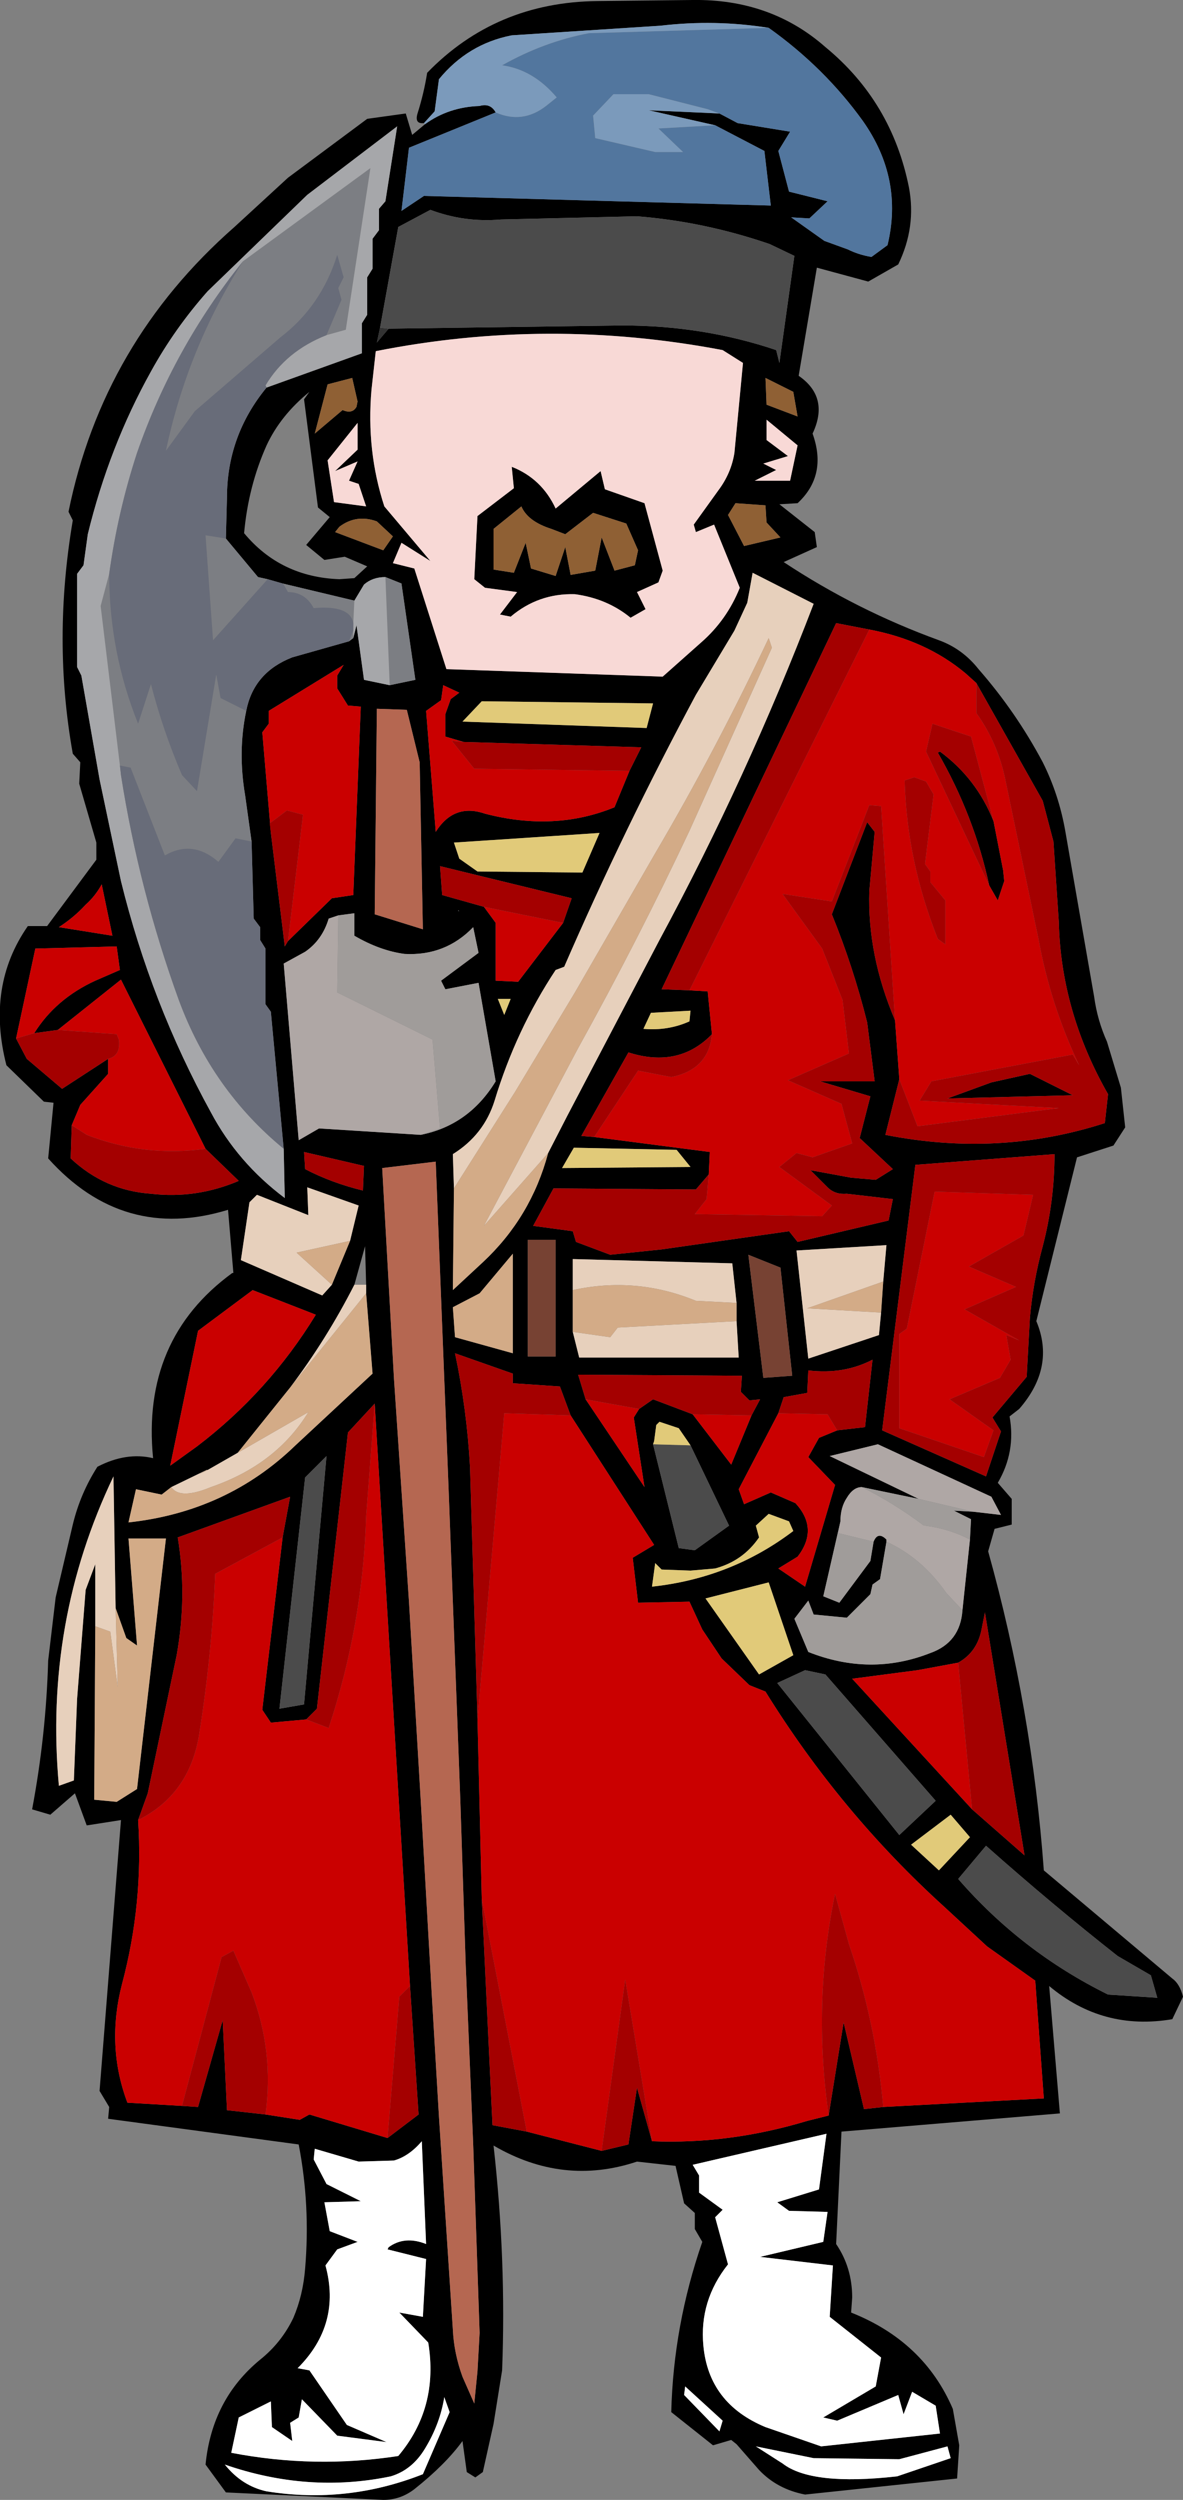 <?xml version="1.0" encoding="UTF-8" standalone="no"?>
<svg xmlns:xlink="http://www.w3.org/1999/xlink" height="116.75px" width="55.25px" xmlns="http://www.w3.org/2000/svg">
  <rect width="100%" height="100%" fill="#808080" stroke="none"/>
  <g transform="matrix(1.0, 0.0, 0.0, 1.0, 21.2, 67.4)">
    <path d="M12.2 -61.55 L9.1 -62.25 12.4 -62.1 13.25 -61.65 15.7 -61.25 15.15 -60.35 15.65 -58.45 17.45 -58.0 16.6 -57.2 15.75 -57.25 17.3 -56.15 18.4 -55.75 Q18.9 -55.5 19.5 -55.4 L20.25 -55.95 Q21.0 -59.05 19.1 -61.75 17.3 -64.25 14.7 -66.1 12.2 -66.5 9.65 -66.2 L2.7 -65.75 Q0.65 -65.35 -0.7 -63.7 L-0.9 -62.2 -1.4 -61.65 Q-1.85 -61.6 -1.7 -62.1 -1.4 -63.05 -1.25 -64.0 1.95 -67.3 6.7 -67.35 L11.15 -67.4 Q14.8 -67.45 17.35 -65.2 20.45 -62.65 21.25 -58.65 21.6 -56.8 20.75 -55.05 L19.35 -54.25 16.95 -54.9 16.1 -49.85 Q17.55 -48.85 16.75 -47.15 17.45 -45.2 16.05 -43.9 L15.2 -43.85 16.85 -42.55 16.95 -41.85 15.4 -41.15 Q18.8 -38.9 22.65 -37.5 23.75 -37.1 24.5 -36.15 26.25 -34.15 27.5 -31.8 28.25 -30.3 28.55 -28.6 L29.9 -20.85 Q30.05 -19.75 30.5 -18.75 L31.15 -16.6 31.35 -14.75 30.8 -13.9 29.1 -13.35 27.2 -5.7 Q28.1 -3.55 26.4 -1.6 L25.95 -1.25 Q26.25 0.4 25.4 1.85 L26.05 2.6 26.05 3.8 25.25 4.0 24.95 5.05 Q27.0 12.4 27.55 19.95 L33.55 25.0 Q33.9 25.25 34.05 25.85 L33.55 26.9 Q30.3 27.45 27.8 25.35 L28.3 31.3 18.1 32.15 17.85 37.4 Q18.6 38.5 18.6 39.9 L18.55 40.6 Q21.95 41.95 23.3 45.1 L23.6 46.8 23.5 48.35 16.4 49.1 Q15.1 48.85 14.25 47.95 L13.2 46.75 12.95 46.55 12.1 46.8 10.15 45.25 Q10.25 41.2 11.6 37.3 L11.25 36.7 11.25 35.95 10.75 35.5 10.35 33.75 8.55 33.55 Q5.1 34.7 1.85 32.8 2.45 38.15 2.25 43.3 L1.85 45.8 1.35 48.05 1.0 48.3 0.6 48.05 0.4 46.6 Q-0.4 47.7 -1.85 48.85 -2.5 49.35 -3.3 49.35 L-10.65 49.0 -11.6 47.7 Q-11.3 44.65 -9.05 42.8 -8.05 42.0 -7.5 40.85 -7.05 39.8 -6.95 38.55 -6.7 35.6 -7.25 32.75 L-16.15 31.55 -16.1 31.0 -16.55 30.25 -15.55 17.6 -17.15 17.85 -17.7 16.35 -18.85 17.35 -19.7 17.1 Q-19.05 13.65 -18.95 10.15 L-18.6 7.2 -17.8 3.8 Q-17.45 2.35 -16.65 1.1 -15.3 0.4 -14.05 0.7 -14.6 -4.85 -10.35 -7.95 L-10.3 -7.95 -10.55 -10.9 Q-15.45 -9.4 -18.95 -13.3 L-18.7 -15.9 -19.15 -15.95 -20.9 -17.65 Q-21.85 -21.35 -19.9 -24.15 L-19.0 -24.15 -16.7 -27.25 -16.7 -28.05 -17.5 -30.8 -17.45 -31.8 -17.8 -32.2 Q-18.75 -37.5 -17.8 -43.1 L-18.0 -43.5 Q-16.4 -51.4 -10.25 -56.8 L-7.75 -59.1 -4.05 -61.85 -2.25 -62.1 -1.95 -61.1 -1.35 -61.6 Q-0.25 -62.4 1.2 -62.45 1.7 -62.6 1.95 -62.15 L-2.1 -60.5 -2.45 -57.55 -1.4 -58.25 14.8 -57.8 14.5 -60.35 12.2 -61.55 M-3.05 -52.05 L7.85 -52.2 Q11.65 -52.2 15.05 -51.05 L15.2 -50.45 15.9 -55.45 14.75 -56.0 Q11.7 -57.05 8.55 -57.3 L2.2 -57.15 Q0.5 -57.0 -1.1 -57.6 L-2.6 -56.8 -3.45 -52.1 -3.6 -51.4 -3.05 -52.05 M13.5 -50.45 L12.55 -51.05 Q4.4 -52.6 -3.65 -51.0 L-3.85 -49.2 Q-4.1 -46.35 -3.25 -43.75 L-1.1 -41.2 -2.45 -42.05 -2.85 -41.1 -1.85 -40.85 -0.35 -36.15 9.75 -35.8 11.55 -37.4 Q12.75 -38.45 13.35 -39.95 L12.15 -42.9 11.3 -42.55 11.2 -42.9 12.35 -44.5 Q12.95 -45.3 13.1 -46.25 L13.5 -50.45 M24.4 -35.5 L23.9 -35.95 Q22.05 -37.5 19.4 -38.0 L17.85 -38.3 9.7 -21.2 11.0 -21.15 11.85 -21.1 12.05 -19.1 Q10.5 -17.5 8.15 -18.25 L5.95 -14.35 6.55 -14.3 11.95 -13.6 11.9 -12.55 11.3 -11.85 4.65 -11.9 3.7 -10.15 5.55 -9.9 5.7 -9.4 7.3 -8.8 9.7 -9.05 15.65 -9.9 16.05 -9.4 20.3 -10.4 20.5 -11.4 18.35 -11.65 Q17.8 -11.6 17.45 -11.95 L16.65 -12.75 18.55 -12.4 19.7 -12.3 20.5 -12.8 18.95 -14.25 19.45 -16.2 17.1 -16.9 19.65 -16.9 19.3 -19.65 Q18.65 -22.25 17.65 -24.7 L19.3 -29.0 19.65 -28.55 19.4 -25.8 Q19.3 -22.8 20.6 -19.75 L20.8 -17.0 20.15 -14.4 Q25.45 -13.35 30.4 -14.95 L30.55 -16.3 Q28.35 -20.15 28.25 -24.35 L28.0 -28.1 27.5 -30.0 24.4 -35.5 M25.0 -26.05 Q24.3 -29.3 22.6 -32.25 L22.7 -32.3 Q24.4 -31.05 25.2 -29.05 L25.65 -26.75 25.7 -26.25 25.4 -25.35 25.0 -26.05 M15.85 -49.1 L14.55 -49.75 14.6 -48.5 16.05 -47.95 15.85 -49.1 M15.7 -44.95 L16.05 -46.6 14.6 -47.8 14.6 -46.85 15.6 -46.1 14.45 -45.75 15.05 -45.45 14.05 -44.95 15.7 -44.95 M13.15 -43.9 L12.8 -43.35 13.55 -41.9 15.25 -42.3 14.6 -43.0 14.55 -43.8 13.15 -43.9 M4.4 -13.55 L5.3 -15.3 9.6 -23.5 Q13.7 -31.1 16.8 -39.2 L13.95 -40.65 13.7 -39.25 13.1 -37.95 11.3 -34.95 Q7.95 -28.7 5.15 -22.25 L4.75 -22.1 Q2.9 -19.3 1.9 -16.0 1.4 -14.4 -0.05 -13.5 L0.0 -11.9 -0.05 -7.15 1.35 -8.45 Q3.6 -10.55 4.4 -13.55 M6.85 -45.4 L7.05 -44.55 8.9 -43.9 9.75 -40.75 9.55 -40.2 8.55 -39.75 8.95 -38.95 8.25 -38.55 Q7.15 -39.45 5.65 -39.65 3.95 -39.7 2.65 -38.6 L2.15 -38.7 2.95 -39.75 1.45 -39.95 0.95 -40.35 1.1 -43.3 2.8 -44.6 2.7 -45.6 Q4.1 -45.05 4.75 -43.65 L6.85 -45.4 M3.6 -40.85 L4.75 -40.5 5.2 -41.85 5.45 -40.55 6.6 -40.75 6.9 -42.3 7.5 -40.75 8.45 -41.0 8.6 -41.7 8.05 -42.95 6.5 -43.45 5.2 -42.45 4.55 -42.7 Q3.45 -43.05 3.15 -43.75 L1.85 -42.7 1.85 -40.8 2.8 -40.65 3.35 -42.05 3.6 -40.85 M8.2 -31.4 L8.75 -32.5 0.45 -32.75 -0.4 -33.0 -0.4 -34.05 -0.15 -34.75 0.25 -35.05 -0.5 -35.4 -0.6 -34.7 -1.3 -34.2 -0.85 -28.55 Q0.0 -29.9 1.45 -29.4 4.7 -28.55 7.5 -29.7 L8.2 -31.4 M0.25 -27.3 L1.1 -26.7 6.0 -26.65 6.8 -28.5 0.0 -28.05 0.25 -27.3 M9.0 -33.4 L9.3 -34.55 1.3 -34.65 0.4 -33.7 9.0 -33.4 M0.2 -24.9 L0.2 -24.85 0.25 -24.85 0.2 -24.9 M11.05 -12.9 L10.4 -13.7 5.6 -13.8 5.05 -12.85 11.05 -12.9 M11.0 -19.7 L11.05 -20.2 9.2 -20.1 8.85 -19.35 Q10.0 -19.25 11.0 -19.7 M-1.55 -14.4 Q0.7 -14.85 1.95 -16.9 L1.15 -21.5 -0.4 -21.2 -0.6 -21.6 1.15 -22.9 0.9 -24.1 Q-0.4 -22.75 -2.3 -22.85 -3.45 -23.0 -4.65 -23.7 L-4.65 -24.75 -5.4 -24.65 -5.85 -24.5 Q-6.15 -23.5 -6.95 -22.95 L-7.95 -22.4 -7.25 -14.15 -6.3 -14.7 -1.55 -14.4 M2.05 -20.75 L2.35 -20.0 2.65 -20.75 2.05 -20.75 M1.4 -25.05 L1.95 -24.3 1.95 -21.6 3.0 -21.55 5.1 -24.3 5.5 -25.45 -0.65 -26.95 -0.55 -25.6 1.4 -25.05 M13.2 -6.55 L13.0 -8.4 5.55 -8.6 5.55 -7.15 5.55 -5.2 5.85 -4.0 13.3 -4.0 13.2 -5.7 13.2 -6.55 M4.75 -9.5 L3.45 -9.5 3.45 -4.05 4.75 -4.05 4.75 -9.5 M2.75 -8.85 L1.2 -7.0 -0.05 -6.35 0.05 -4.95 2.75 -4.2 2.75 -8.85 M5.45 -1.3 L4.95 -2.65 2.75 -2.8 2.75 -3.25 0.05 -4.2 Q0.6 -1.6 0.75 1.1 L1.1 12.9 1.3 21.3 1.8 31.85 3.4 32.15 6.9 33.05 8.15 32.75 8.55 30.1 9.25 32.6 Q12.85 32.75 16.5 31.65 L17.5 31.4 18.2 27.05 19.15 31.1 20.05 31.0 27.55 30.6 27.15 25.1 24.9 23.5 22.9 21.65 Q18.05 17.25 14.55 11.6 L13.8 11.3 12.5 10.05 11.6 8.7 11.0 7.4 8.6 7.45 8.35 5.35 9.35 4.75 5.45 -1.3 M11.05 0.1 L10.5 -0.7 9.6 -1.0 9.45 -0.85 9.35 -0.1 9.3 0.05 10.5 4.9 11.25 5.0 12.85 3.85 11.05 0.1 M8.65 -1.6 L9.3 -2.05 11.15 -1.35 12.95 1.0 13.9 -1.3 14.3 -2.05 13.8 -2.0 13.4 -2.4 13.45 -3.15 5.8 -3.2 6.15 -2.05 8.9 2.05 8.4 -1.2 8.65 -1.6 M20.05 -7.55 L20.2 -9.25 16.0 -9.0 16.55 -3.95 19.85 -5.05 19.95 -6.1 20.05 -7.55 M17.9 -0.6 L19.2 -0.75 19.55 -3.9 Q18.2 -3.2 16.55 -3.4 L16.5 -2.35 15.4 -2.15 15.15 -1.4 13.3 2.15 13.55 2.85 14.8 2.3 15.95 2.8 Q17.05 4.0 16.05 5.3 L15.15 5.85 16.4 6.7 17.8 1.95 16.55 0.65 17.05 -0.25 17.9 -0.6 M15.25 -8.2 L13.75 -8.8 14.45 -3.05 15.8 -3.15 15.25 -8.2 M28.05 -13.5 L21.55 -13.0 20.0 -0.6 24.85 1.55 25.55 -0.55 25.15 -1.2 26.75 -3.1 26.9 -5.85 Q27.05 -7.55 27.5 -9.2 28.05 -11.3 28.05 -13.5 M23.05 -16.1 L25.1 -16.85 26.9 -17.25 28.9 -16.25 23.05 -16.1 M-8.75 -49.3 L-4.3 -50.9 -4.3 -52.3 -4.05 -52.7 -4.05 -54.45 -3.8 -54.85 -3.8 -56.25 -3.5 -56.65 -3.5 -57.65 -3.2 -58.0 -2.65 -61.5 -6.85 -58.3 -11.5 -53.8 Q-13.05 -52.05 -14.15 -50.05 -16.1 -46.55 -17.1 -42.45 L-17.3 -41.0 -17.6 -40.6 -17.6 -36.25 -17.4 -35.85 -16.55 -31.0 -15.55 -26.25 Q-14.15 -20.55 -11.35 -15.45 -10.1 -13.1 -7.9 -11.45 L-7.95 -13.75 -8.55 -20.15 -8.8 -20.5 -8.8 -23.1 -9.05 -23.5 -9.05 -24.1 -9.35 -24.5 -9.45 -28.1 -9.75 -30.25 Q-10.1 -32.3 -9.7 -34.2 -9.35 -36.0 -7.55 -36.7 L-4.9 -37.45 -4.7 -37.6 -4.55 -38.2 -4.2 -35.65 -3.0 -35.4 -1.8 -35.65 -2.45 -40.15 -3.2 -40.45 Q-3.8 -40.45 -4.2 -40.1 L-4.65 -39.35 -8.0 -40.15 -8.7 -40.35 -9.15 -40.45 -10.65 -42.25 -10.6 -44.15 Q-10.6 -47.05 -8.75 -49.3 M-4.55 -48.4 L-4.5 -48.65 -4.75 -49.75 -5.9 -49.45 -6.5 -47.15 -5.2 -48.25 Q-4.75 -48.05 -4.55 -48.4 M-4.9 -44.95 L-4.5 -45.85 -5.55 -45.4 -4.5 -46.4 -4.5 -47.65 -5.9 -45.9 -5.6 -43.95 -4.1 -43.75 -4.45 -44.8 -4.9 -44.95 M-7.0 -48.75 L-6.75 -49.1 Q-8.1 -48.0 -8.75 -46.6 -9.6 -44.7 -9.8 -42.5 -8.1 -40.45 -5.35 -40.35 L-4.65 -40.4 -4.05 -40.95 -5.1 -41.4 -6.05 -41.25 -6.9 -41.95 -5.8 -43.25 -6.35 -43.7 -7.0 -48.75 M-5.35 -42.8 L-5.55 -42.55 -3.3 -41.7 -2.85 -42.35 -3.6 -43.05 Q-4.55 -43.4 -5.35 -42.8 M-16.45 -26.1 Q-16.75 -25.55 -17.2 -25.15 -17.75 -24.55 -18.45 -24.1 L-15.95 -23.7 -16.45 -26.1 M-7.75 -23.45 L-5.7 -25.45 -4.7 -25.6 -4.35 -34.4 -4.95 -34.45 -5.45 -35.25 -5.45 -35.85 -5.15 -36.35 -8.65 -34.2 -8.65 -33.6 -8.95 -33.2 -8.55 -28.5 -7.9 -23.2 -7.75 -23.45 M-1.6 -31.8 L-2.2 -34.25 -3.6 -34.3 -3.7 -24.7 -1.45 -24.0 -1.6 -31.8 M-7.0 -13.6 L-6.95 -12.8 Q-5.7 -12.15 -4.25 -11.8 L-4.2 -12.95 -7.0 -13.6 M-0.85 -13.15 L-3.35 -12.85 -2.8 -3.0 -2.1 7.4 -1.55 16.7 -1.05 25.5 -0.7 31.45 -0.05 41.4 Q0.0 42.5 0.4 43.6 L0.95 44.85 1.1 43.35 1.2 41.55 0.9 32.75 0.55 24.35 0.3 16.7 -0.25 2.1 -0.85 -13.15 M-19.6 -19.15 Q-18.6 -20.75 -16.75 -21.6 L-15.6 -22.1 -15.75 -23.2 -19.55 -23.1 -20.45 -18.9 -19.95 -17.95 -18.3 -16.55 -16.15 -17.95 -16.15 -17.25 -17.45 -15.8 -17.85 -14.85 -17.9 -13.3 Q-16.3 -11.8 -14.15 -11.65 -12.05 -11.4 -10.05 -12.25 L-11.6 -13.75 -15.55 -21.65 -18.5 -19.3 -19.6 -19.15 M-4.85 -9.45 L-4.45 -11.1 -6.85 -11.95 -6.8 -10.65 -9.2 -11.6 -9.55 -11.25 -9.95 -8.55 -6.15 -6.9 -5.7 -7.4 -4.85 -9.45 M-4.65 -7.4 Q-5.95 -4.85 -7.65 -2.6 L-10.1 0.45 -11.5 1.25 -11.55 1.25 -13.2 2.05 -13.65 2.4 -14.85 2.15 -15.2 3.7 Q-10.6 3.2 -7.4 0.1 L-3.8 -3.25 -4.1 -7.0 -4.1 -7.4 -4.15 -9.2 -4.65 -7.4 M-3.7 -1.85 L-4.95 -0.5 -6.4 12.4 -6.9 12.9 -8.55 13.05 -8.95 12.45 -8.0 4.4 -7.65 2.5 -12.9 4.4 Q-12.45 7.1 -12.95 9.9 L-14.3 16.35 -14.75 17.6 Q-14.5 21.5 -15.5 25.25 -16.25 28.15 -15.25 30.8 L-12.7 30.95 -11.95 31.0 -10.8 26.95 -10.6 31.15 -8.8 31.35 -7.2 31.6 -6.75 31.35 -3.1 32.45 -1.65 31.35 -2.05 25.35 -3.7 -1.85 M-6.45 -6.0 L-9.4 -7.15 -11.95 -5.25 -13.25 1.05 -12.0 0.15 Q-8.65 -2.4 -6.45 -6.0 M-5.95 0.6 L-6.95 1.6 -8.15 12.4 -7.0 12.2 -5.95 0.6 M-15.8 7.7 L-15.9 1.55 Q-19.15 8.35 -18.45 16.0 L-17.75 15.75 -17.6 11.95 -17.2 6.85 -16.75 5.65 -16.75 8.55 -16.8 16.65 -15.75 16.75 -14.8 16.15 -13.45 4.45 -15.2 4.45 -14.8 9.45 -15.3 9.1 -15.8 7.7 M-0.2 45.25 L-0.45 44.55 Q-0.65 45.8 -1.35 46.95 -1.95 47.95 -2.95 48.25 -6.8 49.05 -10.7 47.7 -9.9 48.7 -8.75 48.95 -5.0 49.55 -1.45 48.15 L-0.2 45.25 M-6.5 32.95 L-6.55 33.45 -5.95 34.6 -4.35 35.4 -6.05 35.45 -5.8 36.8 -4.5 37.3 -5.45 37.65 -6.0 38.4 Q-5.25 41.15 -7.3 43.2 L-6.75 43.3 -5.0 45.85 -3.15 46.65 -5.45 46.35 -7.1 44.65 -7.25 45.5 -7.65 45.75 -7.55 46.6 -8.5 45.95 -8.55 44.75 -10.05 45.5 -10.4 47.15 Q-6.5 47.9 -2.6 47.3 -0.7 45.05 -1.2 42.0 L-2.55 40.6 -1.45 40.8 -1.3 38.1 -3.1 37.65 -3.05 37.55 Q-2.3 37.0 -1.3 37.4 L-1.5 32.6 Q-2.1 33.3 -2.8 33.5 L-4.45 33.55 -6.5 32.95 M24.1 4.5 L24.15 3.55 23.35 3.15 24.25 3.2 25.55 3.35 25.1 2.5 19.8 0.05 17.55 0.6 21.7 2.6 19.05 2.05 Q18.65 2.05 18.35 2.55 18.05 3.0 18.05 3.65 L17.25 7.15 18.0 7.45 19.45 5.5 19.6 4.6 Q19.8 4.1 20.2 4.5 L20.2 4.6 19.9 6.35 19.55 6.6 19.45 7.05 18.35 8.15 16.8 8.0 16.55 7.35 15.9 8.2 16.55 9.75 Q19.45 10.9 22.25 9.8 23.65 9.3 23.75 7.8 L24.1 4.5 M24.2 17.1 L26.65 19.25 24.8 7.9 24.65 8.65 Q24.45 9.75 23.55 10.25 L21.65 10.6 18.6 11.0 24.2 17.1 M20.8 18.3 L22.5 16.7 17.35 10.8 16.4 10.6 15.1 11.2 20.8 18.3 M24.1 18.4 L23.2 17.35 21.35 18.75 22.65 19.95 24.1 18.4 M24.85 18.8 L23.55 20.35 Q26.5 23.75 30.55 25.75 L32.85 25.9 32.55 24.85 31.0 23.95 Q27.95 21.55 24.85 18.8 M15.85 4.1 L15.65 3.65 14.7 3.3 14.1 3.85 14.25 4.4 Q13.5 5.5 12.2 5.85 L11.05 5.95 9.7 5.9 9.4 5.6 9.25 6.7 Q12.95 6.3 15.85 4.1 M11.75 7.25 L14.25 10.8 15.85 9.9 14.7 6.5 11.75 7.25 M11.45 34.2 L11.45 35.0 12.55 35.8 12.2 36.15 12.8 38.35 Q11.45 40.05 11.65 42.15 11.9 44.85 14.55 45.95 L17.15 46.85 22.7 46.25 22.5 44.95 21.4 44.3 21.0 45.35 20.75 44.45 17.9 45.65 17.25 45.5 19.7 44.05 19.95 42.7 17.55 40.8 17.7 38.4 14.3 38.0 17.25 37.3 17.45 35.9 15.65 35.85 15.1 35.45 17.05 34.85 17.4 32.25 11.15 33.7 11.45 34.2 M14.1 46.85 L15.35 47.65 Q16.7 48.7 20.7 48.25 L23.2 47.4 23.05 46.85 20.8 47.45 16.8 47.4 14.1 46.85 M10.8 44.05 L10.75 44.45 12.4 46.15 12.55 45.65 10.8 44.05" fill="#000000" fill-rule="evenodd" stroke="none"/>
    <path d="M-1.55 -14.4 L-6.3 -14.7 -7.25 -14.15 -7.95 -22.4 -6.95 -22.95 Q-6.15 -23.5 -5.85 -24.5 L-5.4 -24.65 -5.45 -21.05 -1.0 -18.85 -0.65 -14.7 -1.55 -14.4 M19.05 2.05 Q20.55 2.8 21.95 3.85 L22.0 3.85 Q23.15 4.0 24.1 4.5 L23.75 7.8 23.0 7.0 Q21.85 5.35 20.2 4.6 L20.2 4.5 Q19.8 4.1 19.6 4.6 L17.95 4.2 18.05 3.65 Q18.05 3.0 18.35 2.55 18.65 2.05 19.05 2.05 M24.25 3.2 L21.7 2.6 17.55 0.6 19.8 0.05 25.1 2.5 25.55 3.35 24.25 3.2" fill="#afa7a5" fill-rule="evenodd" stroke="none"/>
    <path d="M-5.4 -24.65 L-4.65 -24.75 -4.65 -23.7 Q-3.45 -23.0 -2.3 -22.85 -0.4 -22.75 0.9 -24.1 L1.15 -22.9 -0.6 -21.6 -0.4 -21.2 1.15 -21.5 1.95 -16.9 Q0.7 -14.85 -1.55 -14.4 L-0.65 -14.7 -1.0 -18.85 -5.45 -21.05 -5.4 -24.65 M24.1 4.5 Q23.15 4.0 22.0 3.85 L21.95 3.85 Q20.55 2.8 19.05 2.05 L21.7 2.6 24.25 3.2 23.35 3.15 24.15 3.55 24.1 4.5 M18.05 3.65 L17.95 4.2 19.6 4.6 19.45 5.5 18.0 7.45 17.25 7.15 18.05 3.65 M20.2 4.6 Q21.85 5.35 23.0 7.0 L23.75 7.8 Q23.65 9.3 22.25 9.8 19.45 10.9 16.55 9.75 L15.9 8.2 16.55 7.35 16.8 8.0 18.35 8.15 19.45 7.05 19.55 6.6 19.9 6.35 20.2 4.6" fill="#a09c9a" fill-rule="evenodd" stroke="none"/>
    <path d="M-10.65 -42.25 L-9.15 -40.45 -8.7 -40.35 -11.25 -37.5 -11.6 -42.4 -10.65 -42.25 M-8.0 -40.15 L-4.65 -39.35 -4.7 -38.3 Q-4.85 -39.15 -6.55 -39.0 -6.95 -39.75 -7.75 -39.75 L-7.95 -40.1 -8.0 -40.15 M-3.2 -40.45 L-2.45 -40.15 -1.8 -35.65 -3.0 -35.4 -3.2 -40.45 M-4.7 -37.6 L-4.9 -37.45 -4.7 -37.95 -4.7 -37.6 M-9.7 -34.2 Q-10.1 -32.3 -9.75 -30.25 L-9.45 -28.1 -10.2 -28.25 -11.0 -27.15 Q-12.2 -28.2 -13.5 -27.45 L-15.1 -31.55 -15.6 -31.65 -16.5 -39.1 -16.1 -40.6 Q-16.1 -36.95 -14.75 -33.6 L-14.15 -35.45 Q-13.6 -33.3 -12.7 -31.2 L-12.0 -30.45 -11.1 -35.9 -10.9 -34.8 -9.7 -34.2 M-9.85 -55.2 L-3.9 -59.55 -5.05 -52.0 -5.95 -51.75 -5.25 -53.4 -5.4 -53.95 -5.15 -54.45 -5.45 -55.5 Q-6.2 -53.1 -8.1 -51.65 L-12.1 -48.2 -13.45 -46.35 Q-12.45 -51.1 -9.85 -55.2" fill="#7c7e83" fill-rule="evenodd" stroke="none"/>
    <path d="M-7.95 -13.75 L-7.9 -11.45 Q-10.1 -13.1 -11.35 -15.45 -14.15 -20.55 -15.55 -26.25 L-16.55 -31.0 -17.4 -35.85 -17.6 -36.25 -17.6 -40.6 -17.3 -41.0 -17.1 -42.45 Q-16.1 -46.55 -14.15 -50.05 -13.05 -52.05 -11.5 -53.8 L-6.85 -58.3 -2.65 -61.5 -3.2 -58.0 -3.5 -57.65 -3.5 -56.65 -3.8 -56.25 -3.8 -54.85 -4.05 -54.45 -4.05 -52.7 -4.3 -52.3 -4.3 -50.9 -8.75 -49.3 -8.8 -49.4 Q-7.85 -51.0 -5.95 -51.75 L-5.05 -52.0 -3.9 -59.55 -9.85 -55.2 Q-13.1 -51.15 -14.8 -46.25 -15.7 -43.5 -16.1 -40.6 L-16.5 -39.1 -15.6 -31.65 -15.55 -31.2 Q-14.7 -25.8 -12.85 -20.7 -11.3 -16.5 -7.95 -13.75 M-4.65 -39.35 L-4.2 -40.1 Q-3.8 -40.45 -3.2 -40.45 L-3.0 -35.4 -4.2 -35.65 -4.55 -38.2 -4.7 -37.6 -4.7 -37.95 -4.7 -38.3 -4.65 -39.35" fill="#a6a7aa" fill-rule="evenodd" stroke="none"/>
    <path d="M-8.75 -49.3 Q-10.6 -47.05 -10.6 -44.15 L-10.65 -42.25 -11.6 -42.4 -11.25 -37.5 -8.7 -40.35 -8.0 -40.15 -7.95 -40.1 -7.75 -39.75 Q-6.95 -39.75 -6.55 -39.0 -4.85 -39.15 -4.7 -38.3 L-4.7 -37.95 -4.9 -37.45 -7.55 -36.7 Q-9.35 -36.0 -9.7 -34.2 L-10.9 -34.8 -11.1 -35.9 -12.0 -30.45 -12.7 -31.2 Q-13.6 -33.3 -14.15 -35.45 L-14.75 -33.6 Q-16.1 -36.95 -16.1 -40.6 -15.7 -43.5 -14.8 -46.25 -13.1 -51.15 -9.85 -55.2 -12.45 -51.1 -13.45 -46.35 L-12.1 -48.2 -8.1 -51.65 Q-6.2 -53.1 -5.45 -55.5 L-5.15 -54.45 -5.4 -53.95 -5.25 -53.4 -5.95 -51.75 Q-7.85 -51.0 -8.8 -49.4 L-8.75 -49.3 M-9.45 -28.1 L-9.35 -24.5 -9.05 -24.1 -9.05 -23.5 -8.8 -23.1 -8.8 -20.5 -8.55 -20.15 -7.95 -13.75 Q-11.3 -16.5 -12.85 -20.7 -14.7 -25.8 -15.55 -31.2 L-15.6 -31.65 -15.1 -31.55 -13.5 -27.45 Q-12.2 -28.2 -11.0 -27.15 L-10.2 -28.25 -9.45 -28.1" fill="#686c79" fill-rule="evenodd" stroke="none"/>
    <path d="M12.4 -62.1 L11.85 -62.3 9.1 -63.0 7.45 -63.0 6.5 -62.0 6.6 -60.95 9.4 -60.3 10.7 -60.3 9.55 -61.4 12.2 -61.55 14.5 -60.35 14.8 -57.8 -1.4 -58.25 -2.45 -57.55 -2.1 -60.5 1.95 -62.15 Q3.2 -61.6 4.3 -62.45 L4.8 -62.85 Q3.7 -64.15 2.25 -64.35 4.2 -65.45 6.3 -65.85 L14.7 -66.1 Q17.3 -64.25 19.1 -61.75 21.0 -59.05 20.25 -55.95 L19.5 -55.4 Q18.9 -55.5 18.4 -55.75 L17.3 -56.15 15.75 -57.25 16.6 -57.2 17.45 -58.0 15.65 -58.45 15.15 -60.35 15.7 -61.25 13.25 -61.65 12.4 -62.1" fill="#52769e" fill-rule="evenodd" stroke="none"/>
    <path d="M12.2 -61.55 L9.55 -61.4 10.7 -60.3 9.4 -60.3 6.6 -60.95 6.5 -62.0 7.45 -63.0 9.1 -63.0 11.85 -62.3 12.4 -62.1 9.1 -62.25 12.2 -61.55 M14.7 -66.1 L6.3 -65.85 Q4.2 -65.45 2.25 -64.35 3.7 -64.15 4.8 -62.85 L4.3 -62.45 Q3.2 -61.6 1.95 -62.15 1.7 -62.6 1.2 -62.45 -0.25 -62.4 -1.35 -61.6 L-1.4 -61.65 -0.9 -62.2 -0.7 -63.7 Q0.65 -65.35 2.7 -65.75 L9.65 -66.2 Q12.2 -66.5 14.7 -66.1" fill="#7b9abb" fill-rule="evenodd" stroke="none"/>
    <path d="M-3.05 -52.05 L-3.6 -51.4 -3.45 -52.1 -3.05 -52.05" fill="#333333" fill-rule="evenodd" stroke="none"/>
    <path d="M-3.45 -52.1 L-2.6 -56.8 -1.1 -57.6 Q0.5 -57.0 2.2 -57.15 L8.55 -57.3 Q11.7 -57.05 14.75 -56.0 L15.9 -55.45 15.2 -50.45 15.05 -51.05 Q11.65 -52.2 7.85 -52.2 L-3.05 -52.05 -3.45 -52.1 M11.05 0.1 L12.85 3.85 11.25 5.0 10.5 4.9 9.3 0.05 11.05 0.1 M-5.95 0.6 L-7.0 12.2 -8.15 12.4 -6.95 1.6 -5.95 0.6 M20.8 18.3 L15.1 11.2 16.4 10.6 17.35 10.8 22.5 16.7 20.8 18.3 M24.85 18.8 Q27.95 21.55 31.0 23.95 L32.55 24.85 32.85 25.9 30.55 25.75 Q26.5 23.75 23.55 20.35 L24.85 18.8" fill="#4b4b4b" fill-rule="evenodd" stroke="none"/>
    <path d="M15.85 -49.1 L16.05 -47.95 14.6 -48.5 14.55 -49.75 15.85 -49.1 M13.15 -43.9 L14.55 -43.8 14.6 -43.0 15.25 -42.3 13.55 -41.9 12.8 -43.35 13.15 -43.9 M3.6 -40.85 L3.35 -42.05 2.8 -40.65 1.85 -40.8 1.85 -42.7 3.15 -43.75 Q3.45 -43.05 4.55 -42.7 L5.2 -42.45 6.5 -43.45 8.05 -42.95 8.6 -41.7 8.45 -41.0 7.5 -40.75 6.9 -42.3 6.6 -40.75 5.45 -40.55 5.2 -41.85 4.75 -40.5 3.6 -40.85 M-4.55 -48.4 Q-4.75 -48.05 -5.2 -48.25 L-6.5 -47.15 -5.9 -49.45 -4.75 -49.75 -4.5 -48.65 -4.55 -48.4 M-5.35 -42.8 Q-4.55 -43.4 -3.6 -43.05 L-2.85 -42.35 -3.3 -41.7 -5.55 -42.55 -5.35 -42.8" fill="#8f6034" fill-rule="evenodd" stroke="none"/>
    <path d="M13.5 -50.45 L13.1 -46.25 Q12.95 -45.3 12.35 -44.5 L11.2 -42.9 11.3 -42.55 12.15 -42.9 13.35 -39.95 Q12.75 -38.45 11.55 -37.4 L9.75 -35.8 -0.35 -36.15 -1.85 -40.85 -2.85 -41.1 -2.45 -42.05 -1.1 -41.2 -3.25 -43.75 Q-4.1 -46.35 -3.85 -49.2 L-3.65 -51.0 Q4.4 -52.6 12.55 -51.05 L13.5 -50.45 M15.7 -44.95 L14.05 -44.95 15.05 -45.45 14.45 -45.75 15.6 -46.1 14.6 -46.85 14.6 -47.8 16.05 -46.6 15.7 -44.95 M6.85 -45.4 L4.75 -43.65 Q4.1 -45.05 2.7 -45.6 L2.8 -44.6 1.1 -43.3 0.95 -40.35 1.45 -39.95 2.95 -39.75 2.15 -38.7 2.65 -38.6 Q3.95 -39.7 5.65 -39.65 7.15 -39.45 8.25 -38.55 L8.95 -38.95 8.55 -39.75 9.55 -40.2 9.75 -40.75 8.9 -43.9 7.05 -44.55 6.85 -45.4 M-4.9 -44.95 L-4.45 -44.8 -4.1 -43.75 -5.6 -43.95 -5.9 -45.9 -4.5 -47.65 -4.5 -46.4 -5.55 -45.4 -4.5 -45.85 -4.9 -44.95" fill="#f8d9d6" fill-rule="evenodd" stroke="none"/>
    <path d="M4.4 -13.55 L1.4 -10.15 5.8 -18.45 Q8.6 -23.5 11.0 -28.6 L14.85 -37.15 14.7 -37.6 Q12.25 -32.4 9.4 -27.55 L5.65 -21.05 2.85 -16.4 0.0 -11.9 -0.05 -13.5 Q1.4 -14.4 1.9 -16.0 2.9 -19.3 4.75 -22.1 L5.15 -22.25 Q7.95 -28.7 11.3 -34.95 L13.1 -37.95 13.7 -39.25 13.95 -40.65 16.8 -39.2 Q13.7 -31.1 9.6 -23.5 L5.3 -15.3 4.4 -13.55 M5.55 -7.15 L5.55 -8.6 13.0 -8.4 13.2 -6.55 11.3 -6.65 Q8.5 -7.8 5.55 -7.15 M13.2 -5.7 L13.3 -4.0 5.85 -4.0 5.55 -5.2 7.3 -4.95 7.65 -5.4 13.2 -5.7 M19.95 -6.1 L19.85 -5.05 16.55 -3.95 16.0 -9.0 20.2 -9.25 20.05 -7.55 16.5 -6.3 19.95 -6.1 M-5.7 -7.4 L-6.15 -6.9 -9.95 -8.55 -9.55 -11.25 -9.2 -11.6 -6.8 -10.65 -6.85 -11.95 -4.45 -11.1 -4.85 -9.45 -7.35 -8.9 -5.7 -7.4 M-4.65 -7.4 L-4.1 -7.4 -4.1 -7.0 -7.65 -2.6 Q-5.95 -4.85 -4.65 -7.4 M-13.2 2.05 L-11.55 1.25 -11.9 1.45 -11.5 1.25 -10.1 0.45 -6.8 -1.45 Q-8.3 1.0 -11.35 2.05 -12.8 2.65 -13.2 2.05 M-16.75 8.55 L-16.75 5.65 -17.2 6.85 -17.6 11.95 -17.75 15.75 -18.45 16.0 Q-19.15 8.35 -15.9 1.55 L-15.8 7.7 -15.7 11.4 -16.05 8.8 -16.75 8.55" fill="#e7d0bc" fill-rule="evenodd" stroke="none"/>
    <path d="M0.0 -11.9 L2.85 -16.4 5.65 -21.05 9.4 -27.55 Q12.25 -32.4 14.7 -37.6 L14.85 -37.15 11.0 -28.6 Q8.6 -23.5 5.8 -18.45 L1.4 -10.15 4.4 -13.55 Q3.6 -10.55 1.35 -8.45 L-0.05 -7.15 0.0 -11.9 M13.2 -6.55 L13.2 -5.7 7.65 -5.4 7.3 -4.95 5.55 -5.2 5.55 -7.15 Q8.5 -7.8 11.3 -6.65 L13.2 -6.55 M2.75 -8.85 L2.75 -4.2 0.05 -4.95 -0.05 -6.35 1.2 -7.0 2.75 -8.85 M19.95 -6.1 L16.5 -6.3 20.05 -7.55 19.95 -6.1 M-4.85 -9.45 L-5.7 -7.4 -7.35 -8.9 -4.85 -9.45 M-7.65 -2.6 L-4.1 -7.0 -3.8 -3.25 -7.4 0.1 Q-10.6 3.2 -15.2 3.7 L-14.85 2.15 -13.65 2.4 -13.2 2.05 Q-12.8 2.65 -11.35 2.05 -8.3 1.0 -6.8 -1.45 L-10.1 0.45 -7.65 -2.6 M-11.55 1.25 L-11.5 1.25 -11.9 1.45 -11.55 1.25 M-15.8 7.7 L-15.3 9.1 -14.8 9.45 -15.2 4.45 -13.45 4.45 -14.8 16.15 -15.75 16.75 -16.8 16.65 -16.75 8.55 -16.05 8.8 -15.7 11.4 -15.8 7.7" fill="#d3ab87" fill-rule="evenodd" stroke="none"/>
    <path d="M9.0 -33.4 L0.4 -33.7 1.3 -34.65 9.3 -34.55 9.0 -33.4 M0.25 -27.3 L0.0 -28.05 6.8 -28.5 6.0 -26.65 1.1 -26.7 0.25 -27.3 M11.0 -19.7 Q10.0 -19.25 8.85 -19.35 L9.2 -20.1 11.05 -20.2 11.0 -19.7 M11.05 -12.9 L5.05 -12.85 5.6 -13.8 10.4 -13.7 11.05 -12.9 M2.05 -20.75 L2.65 -20.75 2.35 -20.0 2.05 -20.75 M9.3 0.05 L9.35 -0.1 9.45 -0.85 9.6 -1.0 10.5 -0.7 11.05 0.1 9.3 0.05 M24.1 18.4 L22.65 19.95 21.35 18.75 23.2 17.35 24.1 18.4 M15.85 4.1 Q12.95 6.3 9.25 6.7 L9.4 5.6 9.7 5.9 11.05 5.95 12.2 5.85 Q13.5 5.5 14.25 4.4 L14.1 3.85 14.7 3.3 15.65 3.65 15.85 4.1 M11.75 7.25 L14.7 6.5 15.85 9.9 14.25 10.8 11.75 7.25" fill="#e1ca79" fill-rule="evenodd" stroke="none"/>
    <path d="M-1.6 -31.8 L-1.45 -24.0 -3.7 -24.7 -3.6 -34.3 -2.2 -34.25 -1.6 -31.8 M-0.85 -13.15 L-0.25 2.1 0.3 16.7 0.55 24.35 0.9 32.75 1.2 41.55 1.1 43.35 0.95 44.85 0.4 43.6 Q0.0 42.5 -0.05 41.4 L-0.7 31.45 -1.05 25.5 -1.55 16.7 -2.1 7.4 -2.8 -3.0 -3.35 -12.85 -0.85 -13.15" fill="#b56751" fill-rule="evenodd" stroke="none"/>
    <path d="M4.75 -9.5 L4.75 -4.05 3.45 -4.05 3.45 -9.5 4.75 -9.5 M15.25 -8.2 L15.8 -3.15 14.45 -3.05 13.75 -8.8 15.25 -8.2" fill="#774233" fill-rule="evenodd" stroke="none"/>
    <path d="M-6.5 32.95 L-4.45 33.55 -2.8 33.5 Q-2.1 33.3 -1.5 32.6 L-1.3 37.4 Q-2.3 37.0 -3.05 37.55 L-3.1 37.65 -1.3 38.1 -1.45 40.8 -2.55 40.6 -1.2 42.0 Q-0.7 45.05 -2.6 47.3 -6.5 47.9 -10.4 47.15 L-10.05 45.5 -8.55 44.75 -8.5 45.95 -7.55 46.6 -7.65 45.75 -7.25 45.5 -7.1 44.65 -5.45 46.35 -3.15 46.65 -5.0 45.85 -6.75 43.3 -7.3 43.2 Q-5.25 41.15 -6.0 38.4 L-5.45 37.65 -4.5 37.3 -5.8 36.8 -6.05 35.45 -4.35 35.4 -5.95 34.6 -6.55 33.45 -6.5 32.95 M-0.2 45.25 L-1.45 48.15 Q-5.0 49.55 -8.75 48.95 -9.9 48.7 -10.7 47.7 -6.8 49.05 -2.95 48.25 -1.95 47.95 -1.35 46.95 -0.65 45.8 -0.45 44.55 L-0.2 45.25 M11.45 34.2 L11.15 33.7 17.4 32.25 17.05 34.85 15.1 35.45 15.65 35.85 17.45 35.9 17.25 37.3 14.3 38.0 17.7 38.4 17.55 40.8 19.95 42.7 19.7 44.05 17.25 45.5 17.9 45.65 20.75 44.45 21.0 45.35 21.4 44.3 22.5 44.95 22.7 46.25 17.15 46.85 14.55 45.95 Q11.9 44.85 11.65 42.15 11.45 40.05 12.8 38.35 L12.2 36.15 12.55 35.8 11.45 35.0 11.45 34.2 M10.8 44.05 L12.55 45.65 12.4 46.15 10.75 44.45 10.8 44.05 M14.1 46.85 L16.8 47.4 20.8 47.45 23.05 46.85 23.2 47.4 20.7 48.25 Q16.7 48.7 15.35 47.65 L14.1 46.85" fill="#ffffff" fill-rule="evenodd" stroke="none"/>
    <path d="M24.4 -35.5 L24.4 -34.1 Q25.4 -32.7 25.75 -31.0 L27.3 -23.55 Q27.85 -20.5 29.2 -17.65 L28.9 -18.15 22.3 -16.9 21.75 -16.0 28.25 -15.65 21.65 -14.8 20.8 -17.0 20.6 -19.75 19.95 -29.75 19.4 -29.8 17.65 -25.3 15.35 -25.65 17.2 -23.1 18.15 -20.7 18.45 -18.2 15.6 -16.95 18.1 -15.85 18.6 -14.0 16.75 -13.35 16.0 -13.55 15.2 -12.9 17.65 -11.1 17.2 -10.6 11.25 -10.7 11.8 -11.4 11.9 -12.55 11.95 -13.6 6.55 -14.3 8.6 -17.4 10.15 -17.1 Q11.9 -17.45 12.05 -19.1 L11.85 -21.1 11.0 -21.15 19.4 -38.0 Q22.05 -37.5 23.9 -35.95 L24.4 -35.5 M21.05 -30.95 Q21.15 -27.2 22.6 -23.55 L22.95 -23.3 22.95 -25.35 22.25 -26.2 22.25 -26.7 22.0 -27.05 22.4 -30.3 22.05 -30.9 21.5 -31.1 21.05 -30.95 M25.2 -29.05 L24.15 -33.0 22.35 -33.6 22.05 -32.3 25.0 -26.05 25.4 -25.35 25.7 -26.25 25.65 -26.75 25.2 -29.05 M8.2 -31.4 L7.5 -29.7 Q4.7 -28.55 1.45 -29.4 0.0 -29.9 -0.85 -28.55 L-1.3 -34.2 -0.6 -34.7 -0.5 -35.4 0.25 -35.05 -0.15 -34.75 -0.4 -34.05 -0.4 -33.0 0.45 -32.75 -0.1 -32.8 0.95 -31.5 8.2 -31.4 M5.1 -24.3 L3.0 -21.55 1.95 -21.6 1.95 -24.3 1.4 -25.05 5.1 -24.3 M5.45 -1.3 L9.35 4.75 8.35 5.35 8.6 7.45 11.0 7.4 11.6 8.7 12.5 10.05 13.8 11.3 14.55 11.6 Q18.05 17.25 22.9 21.65 L24.9 23.5 27.15 25.1 27.55 30.6 20.05 31.0 Q19.7 27.05 18.45 23.4 L17.8 21.05 Q16.75 26.1 17.5 31.4 L16.5 31.65 Q12.85 32.75 9.25 32.6 L8.0 25.05 6.9 33.05 3.4 32.15 1.3 21.3 1.1 12.9 2.35 -1.4 5.45 -1.3 M8.65 -1.6 L8.4 -1.2 8.9 2.05 6.15 -2.05 8.65 -1.6 M13.9 -1.3 L12.95 1.0 11.15 -1.35 13.9 -1.3 M17.9 -0.6 L17.05 -0.25 16.55 0.65 17.8 1.95 16.4 6.7 15.15 5.85 16.05 5.3 Q17.05 4.0 15.95 2.8 L14.8 2.3 13.55 2.85 13.3 2.15 15.15 -1.4 17.45 -1.35 17.9 -0.6 M26.6 -9.7 L24.05 -8.25 26.25 -7.3 23.85 -6.25 26.4 -4.8 25.8 -5.05 26.0 -3.9 25.5 -3.05 23.15 -2.05 25.2 -0.6 24.75 0.65 20.8 -0.7 20.8 -5.1 21.15 -5.35 22.45 -11.75 27.05 -11.6 26.6 -9.7 M-16.45 -26.1 L-15.95 -23.7 -18.45 -24.1 Q-17.75 -24.55 -17.2 -25.15 -16.75 -25.55 -16.45 -26.1 M-8.55 -28.5 L-8.95 -33.2 -8.65 -33.6 -8.65 -34.2 -5.15 -36.35 -5.45 -35.85 -5.45 -35.25 -4.95 -34.45 -4.35 -34.4 -4.7 -25.6 -5.7 -25.45 -7.75 -23.45 -7.05 -29.35 -7.8 -29.55 -8.6 -28.95 -8.55 -28.5 M-20.45 -18.9 L-19.55 -23.1 -15.75 -23.2 -15.6 -22.1 -16.75 -21.6 Q-18.6 -20.75 -19.6 -19.15 L-20.45 -18.9 M-18.5 -19.3 L-15.55 -21.65 -11.6 -13.75 Q-14.45 -13.35 -17.15 -14.4 L-17.85 -14.85 -17.45 -15.8 -16.15 -17.25 -16.15 -17.95 Q-15.55 -18.1 -15.65 -18.85 L-15.75 -19.1 -18.5 -19.3 M-3.7 -1.85 L-2.05 25.35 -2.55 25.85 -3.1 32.45 -6.75 31.35 -7.2 31.6 -8.8 31.35 Q-8.4 28.4 -9.45 25.65 L-10.3 23.7 -10.85 24.0 -12.7 30.95 -15.25 30.8 Q-16.25 28.15 -15.5 25.25 -14.5 21.5 -14.75 17.6 -12.35 16.4 -11.9 13.6 -11.3 9.85 -11.15 6.1 L-8.0 4.4 -8.95 12.45 -8.55 13.05 -6.9 12.9 -5.85 13.3 Q-4.25 8.45 -4.1 3.4 L-3.7 -1.85 M-6.45 -6.0 Q-8.65 -2.4 -12.0 0.15 L-13.25 1.05 -11.95 -5.25 -9.4 -7.15 -6.45 -6.0 M24.2 17.1 L18.6 11.0 21.65 10.6 23.55 10.25 24.2 17.1" fill="#ca0000" fill-rule="evenodd" stroke="none"/>
    <path d="M20.8 -17.0 L21.65 -14.8 28.25 -15.65 21.75 -16.0 22.3 -16.9 28.9 -18.15 29.2 -17.65 Q27.85 -20.5 27.3 -23.55 L25.75 -31.0 Q25.4 -32.7 24.4 -34.1 L24.4 -35.5 27.5 -30.0 28.0 -28.1 28.25 -24.35 Q28.35 -20.15 30.55 -16.3 L30.4 -14.95 Q25.45 -13.35 20.15 -14.4 L20.8 -17.0 M19.4 -38.0 L11.0 -21.15 9.7 -21.2 17.85 -38.3 19.4 -38.0 M12.05 -19.1 Q11.9 -17.45 10.15 -17.1 L8.6 -17.4 6.55 -14.3 5.95 -14.35 8.15 -18.25 Q10.5 -17.5 12.05 -19.1 M11.9 -12.55 L11.8 -11.4 11.25 -10.7 17.2 -10.6 17.65 -11.1 15.2 -12.9 16.0 -13.55 16.75 -13.35 18.6 -14.0 18.1 -15.85 15.6 -16.95 18.45 -18.2 18.15 -20.7 17.2 -23.1 15.35 -25.65 17.65 -25.3 19.4 -29.8 19.95 -29.75 20.6 -19.75 Q19.3 -22.8 19.4 -25.8 L19.65 -28.55 19.3 -29.0 17.65 -24.7 Q18.65 -22.25 19.3 -19.65 L19.65 -16.9 17.1 -16.9 19.45 -16.2 18.95 -14.25 20.5 -12.8 19.7 -12.3 18.55 -12.4 16.65 -12.75 17.45 -11.95 Q17.8 -11.6 18.35 -11.65 L20.5 -11.4 20.3 -10.4 16.05 -9.4 15.65 -9.9 9.7 -9.05 7.3 -8.8 5.7 -9.4 5.55 -9.9 3.7 -10.15 4.65 -11.9 11.3 -11.85 11.9 -12.55 M21.05 -30.95 L21.5 -31.1 22.05 -30.9 22.4 -30.3 22.0 -27.05 22.25 -26.7 22.25 -26.2 22.95 -25.35 22.95 -23.3 22.6 -23.55 Q21.15 -27.2 21.05 -30.95 M25.2 -29.05 Q24.4 -31.05 22.7 -32.3 L22.6 -32.25 Q24.3 -29.3 25.0 -26.05 L22.05 -32.3 22.35 -33.6 24.15 -33.0 25.2 -29.05 M0.45 -32.75 L8.75 -32.5 8.2 -31.4 0.95 -31.5 -0.1 -32.8 0.45 -32.75 M1.4 -25.05 L-0.55 -25.6 -0.65 -26.95 5.5 -25.45 5.1 -24.3 1.4 -25.05 M1.1 12.9 L0.75 1.1 Q0.6 -1.6 0.05 -4.2 L2.75 -3.25 2.75 -2.8 4.95 -2.65 5.45 -1.3 2.35 -1.4 1.1 12.9 M20.05 31.0 L19.15 31.1 18.2 27.05 17.5 31.4 Q16.75 26.1 17.8 21.05 L18.45 23.4 Q19.7 27.05 20.05 31.0 M9.25 32.6 L8.55 30.1 8.15 32.75 6.9 33.05 8.0 25.05 9.25 32.6 M3.4 32.15 L1.8 31.85 1.3 21.3 3.4 32.15 M11.15 -1.35 L9.3 -2.05 8.65 -1.6 6.15 -2.05 5.8 -3.2 13.45 -3.15 13.4 -2.4 13.8 -2.0 14.3 -2.05 13.9 -1.3 11.15 -1.35 M15.15 -1.4 L15.4 -2.15 16.5 -2.35 16.55 -3.4 Q18.2 -3.2 19.55 -3.9 L19.2 -0.75 17.9 -0.6 17.45 -1.35 15.15 -1.4 M23.05 -16.1 L28.9 -16.25 26.9 -17.25 25.1 -16.85 23.05 -16.1 M28.05 -13.5 Q28.05 -11.3 27.5 -9.2 27.05 -7.55 26.9 -5.85 L26.75 -3.1 25.15 -1.2 25.55 -0.55 24.85 1.55 20.0 -0.6 21.55 -13.0 28.05 -13.5 M26.6 -9.7 L27.05 -11.6 22.45 -11.75 21.15 -5.35 20.8 -5.1 20.8 -0.7 24.75 0.65 25.2 -0.6 23.15 -2.05 25.5 -3.05 26.0 -3.9 25.8 -5.05 26.4 -4.8 23.85 -6.25 26.25 -7.3 24.05 -8.25 26.6 -9.7 M-7.75 -23.45 L-7.9 -23.2 -8.55 -28.5 -8.6 -28.95 -7.8 -29.55 -7.05 -29.35 -7.75 -23.45 M-7.0 -13.6 L-4.2 -12.95 -4.25 -11.8 Q-5.7 -12.15 -6.95 -12.8 L-7.0 -13.6 M-19.6 -19.15 L-18.5 -19.3 -15.75 -19.1 -15.65 -18.85 Q-15.55 -18.1 -16.15 -17.95 L-18.3 -16.55 -19.95 -17.95 -20.45 -18.9 -19.6 -19.15 M-11.6 -13.75 L-10.05 -12.25 Q-12.05 -11.4 -14.15 -11.65 -16.3 -11.8 -17.9 -13.3 L-17.85 -14.85 -17.15 -14.4 Q-14.45 -13.35 -11.6 -13.75 M-6.9 12.9 L-6.4 12.4 -4.95 -0.5 -3.7 -1.85 -4.1 3.4 Q-4.25 8.45 -5.85 13.3 L-6.9 12.9 M-2.05 25.35 L-1.65 31.35 -3.1 32.45 -2.55 25.85 -2.05 25.35 M-8.8 31.35 L-10.6 31.15 -10.8 26.95 -11.95 31.0 -12.7 30.95 -10.85 24.0 -10.3 23.7 -9.45 25.65 Q-8.4 28.4 -8.8 31.35 M-14.75 17.6 L-14.3 16.35 -12.95 9.9 Q-12.45 7.1 -12.9 4.4 L-7.65 2.5 -8.0 4.4 -11.15 6.1 Q-11.3 9.85 -11.9 13.6 -12.35 16.4 -14.75 17.6 M23.55 10.25 Q24.45 9.75 24.65 8.65 L24.8 7.9 26.65 19.25 24.2 17.1 23.55 10.25" fill="#a40000" fill-rule="evenodd" stroke="none"/>
  </g>
</svg>
